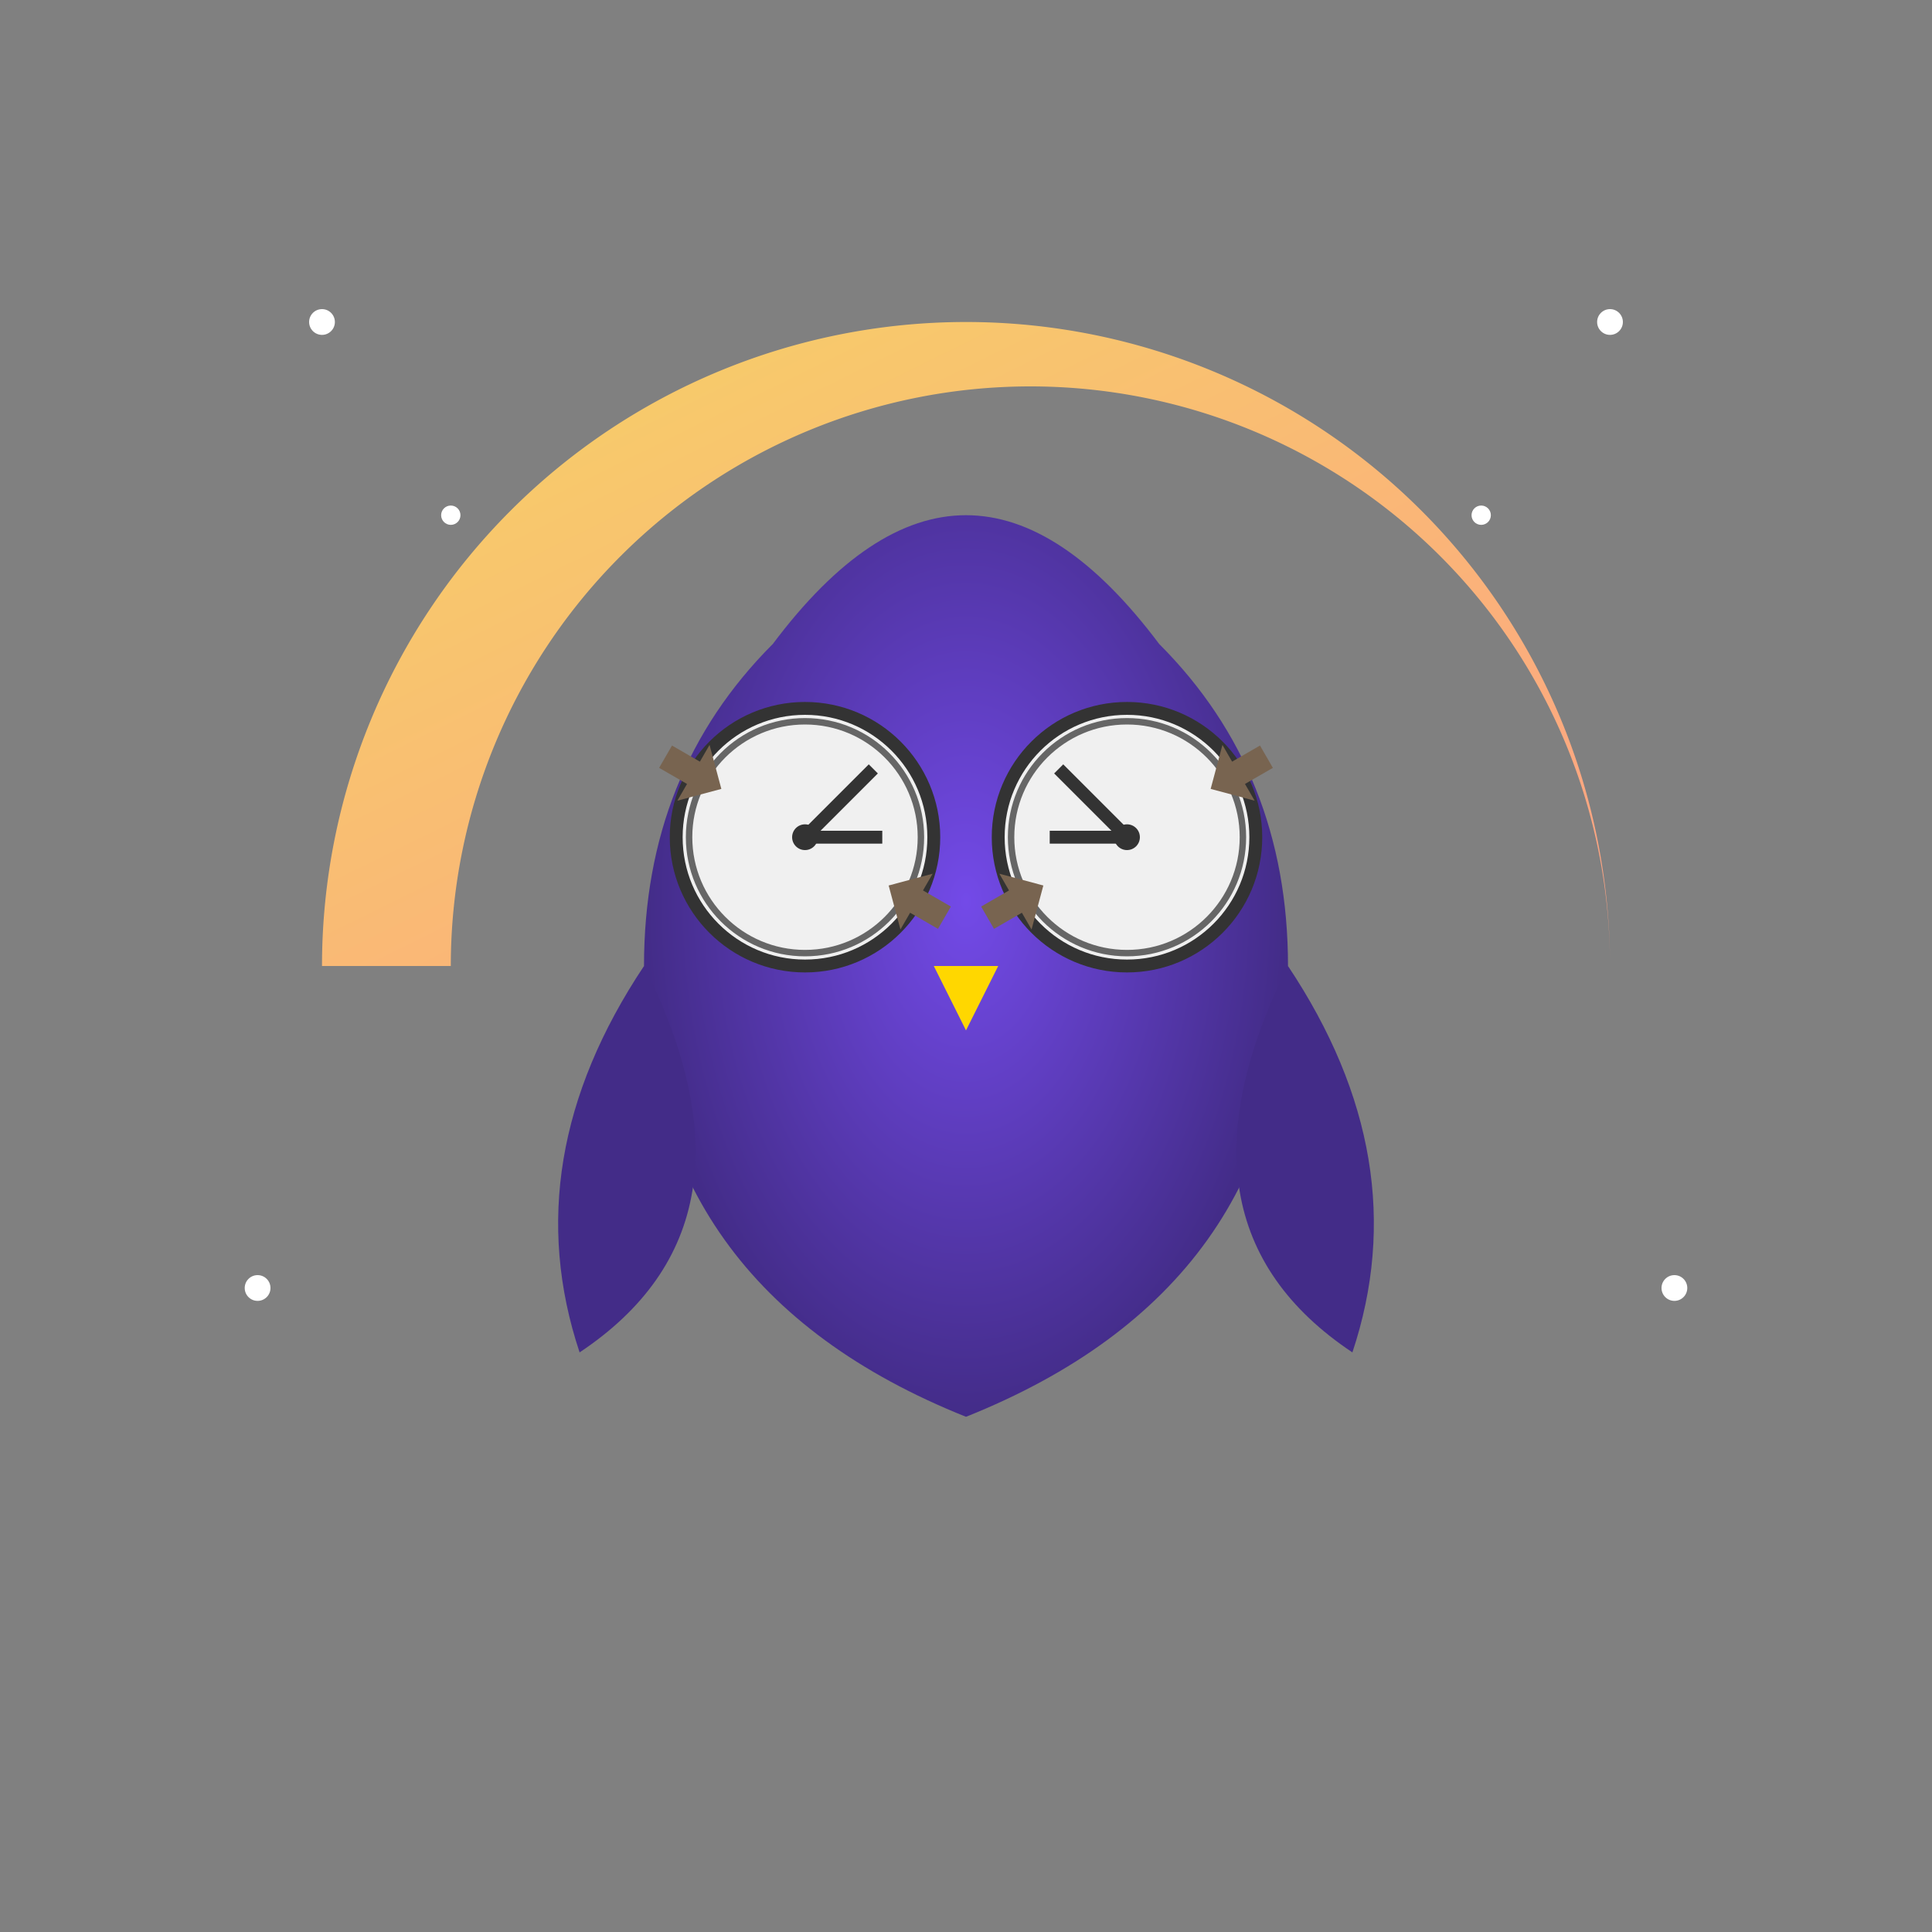 <svg viewBox="0 0 300 300" xmlns="http://www.w3.org/2000/svg">
  <rect x="0" y="0" width="300" height="300" fill="#808080" stroke="none"/>
  <defs>
    <linearGradient id="moonGlow" x1="0%" y1="0%" x2="100%" y2="100%">
      <stop offset="0%" style="stop-color:#f6d365"/>
      <stop offset="100%" style="stop-color:#fda085"/>
    </linearGradient>
    <radialGradient id="owlBody" cx="50%" cy="50%" r="50%">
      <stop offset="0%" style="stop-color:#734ae8"/>
      <stop offset="100%" style="stop-color:#432c88"/>
    </radialGradient>
  </defs>
  
  <!-- Moon -->
  <path d="M50 150 A100 100 0 0 1 250 150 A80 80 0 0 0 70 150" fill="url(#moonGlow)"/>
  
  <!-- Owl Body -->
  <path d="M120 100 Q150 60 180 100 Q200 120 200 150 Q200 200 150 220 Q100 200 100 150 Q100 120 120 100" fill="url(#owlBody)"/>
  
  <!-- Clock Face Eyes -->
  <g transform="translate(125,130)">
    <circle cx="0" cy="0" r="20" fill="#f0f0f0" stroke="#333" stroke-width="2"/>
    <circle cx="0" cy="0" r="2" fill="#333"/>
    <line x1="0" y1="0" x2="0" y2="-15" stroke="#333" stroke-width="2" transform="rotate(45)"/>
    <line x1="0" y1="0" x2="12" y2="0" stroke="#333" stroke-width="2"/>
    <circle cx="0" cy="0" r="18" fill="none" stroke="#666" stroke-width="1"/>
  </g>
  
  <g transform="translate(175,130)">
    <circle cx="0" cy="0" r="20" fill="#f0f0f0" stroke="#333" stroke-width="2"/>
    <circle cx="0" cy="0" r="2" fill="#333"/>
    <line x1="0" y1="0" x2="0" y2="-15" stroke="#333" stroke-width="2" transform="rotate(-45)"/>
    <line x1="0" y1="0" x2="-12" y2="0" stroke="#333" stroke-width="2"/>
    <circle cx="0" cy="0" r="18" fill="none" stroke="#666" stroke-width="1"/>
  </g>
  
  <!-- Gears -->
  <g transform="translate(125,130) rotate(30)">
    <path d="M-25,-2 L-25,2 L-20,2 L-20,5 L-15,0 L-20,-5 L-20,-2 Z" fill="#786450"/>
    <path d="M25,-2 L25,2 L20,2 L20,5 L15,0 L20,-5 L20,-2 Z" fill="#786450"/>
  </g>
  <g transform="translate(175,130) rotate(-30)">
    <path d="M-25,-2 L-25,2 L-20,2 L-20,5 L-15,0 L-20,-5 L-20,-2 Z" fill="#786450"/>
    <path d="M25,-2 L25,2 L20,2 L20,5 L15,0 L20,-5 L20,-2 Z" fill="#786450"/>
  </g>
  
  <!-- Beak -->
  <path d="M145,150 L150,160 L155,150 Z" fill="#ffd700"/>
  
  <!-- Wings -->
  <path d="M100,150 Q80,180 90,210 Q120,190 100,150" fill="#432c88"/>
  <path d="M200,150 Q220,180 210,210 Q180,190 200,150" fill="#432c88"/>
  
  <!-- Stars -->
  <g fill="#fff">
    <circle cx="50" cy="50" r="2"/>
    <circle cx="250" cy="50" r="2"/>
    <circle cx="70" cy="80" r="1.5"/>
    <circle cx="230" cy="80" r="1.5"/>
    <circle cx="40" cy="200" r="2"/>
    <circle cx="260" cy="200" r="2"/>
  </g>
</svg>